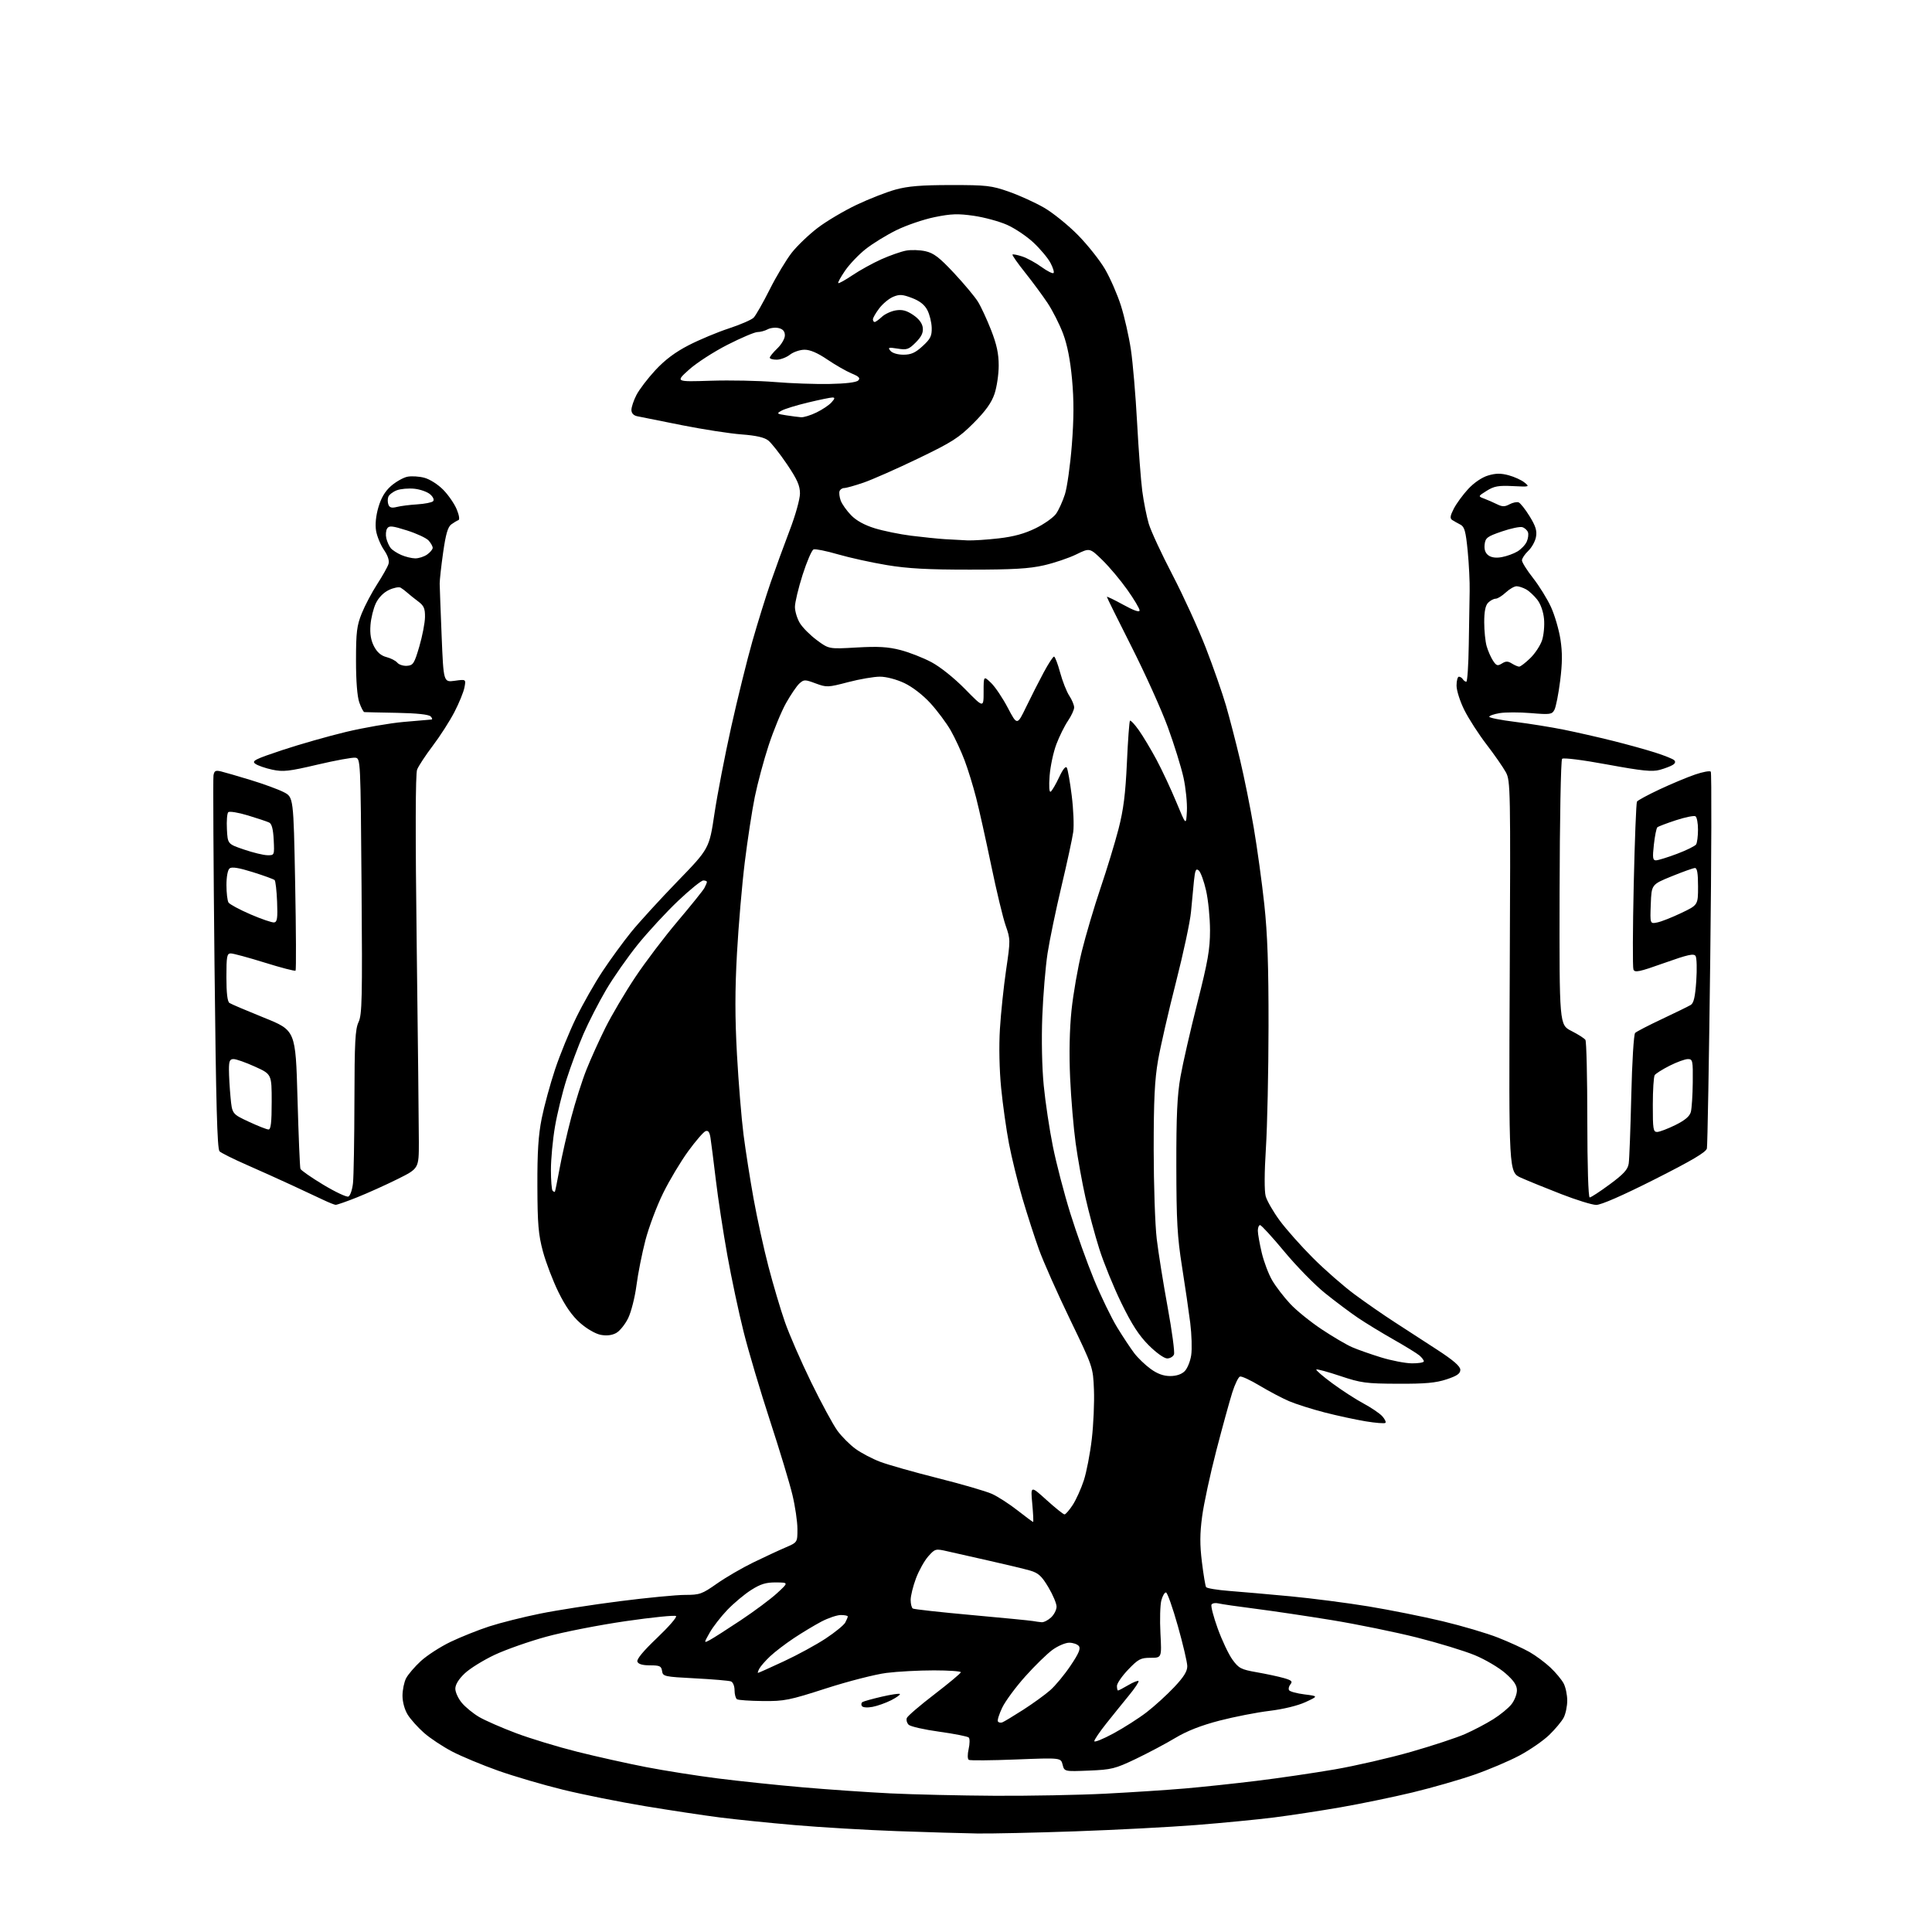 <?xml version="1.0" encoding="UTF-8" standalone="no"?>
<svg 
  version="1.1" 
  xmlns="http://www.w3.org/2000/svg" 
  xmlns:xlink="http://www.w3.org/1999/xlink" 
  xmlns:svg="http://www.w3.org/2000/svg"
  xmlns:rdf="http://www.w3.org/1999/02/22-rdf-syntax-ns#"
  xmlns:cc="http://creativecommons.org/ns#"
  xmlns:dc="http://purl.org/dc/elements/1.1/"
  viewBox="0 0 768 768"
  width="768"
  height="768"
>
<style>svg {background-color: white; }</style>"
<path stroke="none" fill="black" fill-rule="evenodd" d="M388.50,728.84C383.00,728.76 368.60,728.33 356.50,727.90C344.40,727.46 326.19,726.39 316.03,725.51C305.87,724.64 292.37,723.26 286.03,722.45C279.69,721.64 266.35,719.62 256.38,717.97C246.42,716.32 231.79,713.39 223.88,711.46C215.97,709.53 204.32,706.11 198.00,703.87C191.68,701.62 183.46,698.20 179.75,696.27C176.04,694.33 171.00,691.00 168.56,688.85C166.12,686.70 163.20,683.44 162.06,681.60C160.84,679.62 160.00,676.56 160.00,674.08C160.00,671.78 160.64,668.66 161.42,667.15C162.21,665.63 164.85,662.55 167.29,660.30C169.74,658.05 175.06,654.61 179.12,652.66C183.18,650.72 190.10,647.95 194.50,646.52C198.90,645.09 207.96,642.81 214.63,641.46C221.31,640.10 235.61,637.87 246.41,636.50C257.22,635.12 268.88,634.00 272.33,634.00C278.15,634.00 279.07,633.67 284.96,629.53C288.45,627.07 294.95,623.29 299.40,621.12C303.86,618.95 309.64,616.26 312.25,615.15C317.00,613.11 317.00,613.11 316.99,607.81C316.99,604.89 316.09,598.76 314.99,594.19C313.90,589.61 309.88,576.34 306.07,564.69C302.26,553.03 297.55,537.20 295.62,529.50C293.68,521.80 290.76,508.07 289.13,499.00C287.50,489.92 285.43,476.43 284.55,469.00C283.66,461.57 282.71,454.06 282.43,452.30C282.07,449.99 281.51,449.25 280.45,449.66C279.64,449.97 276.55,453.54 273.59,457.60C270.63,461.66 266.14,469.14 263.63,474.24C261.11,479.33 257.94,487.77 256.57,493.00C255.21,498.23 253.60,506.32 253.00,511.00C252.39,515.67 250.91,521.52 249.70,524.00C248.49,526.47 246.35,529.12 244.94,529.89C243.27,530.81 241.14,531.06 238.81,530.62C236.73,530.23 233.29,528.25 230.62,525.90C227.48,523.14 224.75,519.25 222.01,513.67C219.80,509.18 217.02,501.90 215.83,497.50C214.02,490.76 213.67,486.66 213.62,471.50C213.57,458.00 214.00,451.27 215.34,444.56C216.33,439.65 218.72,430.88 220.66,425.06C222.60,419.25 226.38,410.00 229.06,404.50C231.74,399.00 236.48,390.68 239.59,386.00C242.69,381.32 247.77,374.37 250.87,370.54C253.96,366.72 262.22,357.68 269.21,350.46C281.93,337.34 281.93,337.34 284.01,323.42C285.16,315.76 288.15,300.27 290.66,289.00C293.17,277.73 296.95,262.43 299.06,255.00C301.18,247.57 304.46,237.00 306.36,231.50C308.27,226.00 311.66,216.69 313.91,210.81C316.22,204.79 318.00,198.40 318.00,196.16C318.00,193.03 316.90,190.56 312.83,184.53C309.98,180.32 306.63,176.07 305.39,175.09C303.82,173.86 300.54,173.12 294.81,172.69C290.24,172.36 279.52,170.70 271.00,169.01C262.48,167.32 254.49,165.71 253.25,165.45C251.82,165.14 251.00,164.23 251.00,162.94C251.00,161.83 251.89,159.17 252.98,157.04C254.07,154.90 257.45,150.47 260.49,147.18C264.33,143.04 268.39,140.00 273.76,137.23C278.02,135.04 285.22,132.03 289.77,130.54C294.31,129.05 298.72,127.13 299.57,126.29C300.42,125.44 303.29,120.40 305.96,115.09C308.62,109.78 312.60,103.16 314.79,100.38C316.99,97.60 321.65,93.16 325.14,90.51C328.64,87.86 335.55,83.77 340.50,81.42C345.45,79.07 352.43,76.34 356.00,75.36C360.94,74.00 366.22,73.57 378.00,73.56C392.24,73.55 394.12,73.77 401.10,76.22C405.27,77.68 411.57,80.56 415.10,82.60C418.62,84.65 424.65,89.53 428.50,93.44C432.35,97.36 437.20,103.47 439.28,107.03C441.35,110.59 444.19,117.10 445.59,121.50C446.98,125.89 448.76,133.73 449.54,138.92C450.32,144.10 451.43,157.15 452.01,167.92C452.59,178.69 453.52,190.97 454.07,195.21C454.63,199.45 455.79,205.30 456.65,208.21C457.52,211.11 461.75,220.24 466.06,228.49C470.36,236.75 476.33,249.80 479.32,257.50C482.31,265.20 485.92,275.55 487.36,280.50C488.79,285.45 491.30,295.12 492.93,302.00C494.57,308.88 497.02,321.02 498.38,329.00C499.74,336.98 501.63,350.70 502.58,359.50C503.85,371.36 504.29,383.91 504.26,408.00C504.24,425.88 503.77,447.63 503.22,456.35C502.60,466.11 502.57,473.47 503.13,475.52C503.64,477.35 506.15,481.70 508.70,485.18C511.26,488.65 517.21,495.36 521.93,500.07C526.64,504.79 534.11,511.31 538.51,514.57C542.92,517.83 550.02,522.75 554.28,525.50C558.55,528.25 566.19,533.21 571.27,536.52C577.78,540.76 580.50,543.12 580.50,544.52C580.50,546.03 579.21,546.93 575.04,548.31C570.78,549.72 566.54,550.11 555.70,550.06C542.98,550.01 541.05,549.75 532.77,546.98C527.79,545.31 523.51,544.15 523.26,544.40C523.01,544.66 525.88,547.14 529.65,549.91C533.42,552.69 539.00,556.30 542.05,557.93C545.11,559.57 548.44,561.83 549.46,562.96C550.49,564.09 551.05,565.28 550.73,565.61C550.40,565.93 546.84,565.66 542.82,564.99C538.79,564.32 531.44,562.73 526.48,561.45C521.52,560.17 515.22,558.17 512.48,557.01C509.74,555.84 504.48,553.07 500.78,550.85C497.09,548.63 493.55,546.98 492.91,547.20C492.27,547.41 490.89,550.26 489.85,553.54C488.81,556.82 485.95,567.20 483.51,576.60C481.07,586.01 478.53,597.79 477.87,602.78C476.95,609.65 476.93,614.06 477.78,620.94C478.39,625.94 479.14,630.42 479.43,630.89C479.73,631.37 483.91,632.06 488.74,632.43C493.56,632.80 504.48,633.76 513.00,634.56C521.52,635.37 535.48,637.17 544.00,638.57C552.52,639.98 565.80,642.63 573.51,644.48C581.21,646.32 591.11,649.25 595.51,650.99C599.90,652.72 605.52,655.29 608.00,656.70C610.48,658.11 614.22,660.89 616.33,662.88C618.44,664.87 620.80,667.72 621.58,669.20C622.36,670.69 623.00,673.75 623.00,676.00C623.00,678.25 622.36,681.31 621.58,682.80C620.80,684.28 618.21,687.38 615.83,689.68C613.45,691.98 608.12,695.66 604.00,697.85C599.88,700.05 591.77,703.49 586.00,705.49C580.23,707.50 569.20,710.66 561.50,712.52C553.80,714.37 540.98,717.02 533.00,718.41C525.02,719.80 513.10,721.62 506.50,722.46C499.90,723.29 485.95,724.65 475.50,725.47C465.05,726.29 443.45,727.42 427.50,727.98C411.55,728.54 394.00,728.92 388.50,728.84zM395.50,713.85C409.25,713.92 429.05,713.55 439.50,713.01C449.95,712.47 464.12,711.54 471.00,710.95C477.88,710.36 490.70,709.00 499.50,707.92C508.30,706.85 522.25,704.80 530.50,703.38C538.75,701.96 552.43,698.81 560.89,696.39C569.35,693.97 579.03,690.78 582.39,689.30C585.75,687.82 590.79,685.18 593.58,683.42C596.38,681.67 599.64,679.00 600.83,677.48C602.03,675.97 603.00,673.48 603.00,671.95C603.00,669.90 601.80,668.11 598.43,665.15C595.92,662.94 590.46,659.71 586.30,657.98C582.13,656.25 571.71,653.07 563.14,650.91C554.57,648.76 539.45,645.67 529.53,644.04C519.61,642.42 505.88,640.38 499.01,639.50C492.13,638.63 485.55,637.67 484.37,637.38C483.18,637.08 481.94,637.29 481.60,637.84C481.26,638.39 482.37,642.68 484.07,647.38C485.77,652.08 488.40,657.64 489.92,659.73C492.42,663.18 493.32,663.65 499.59,664.75C503.39,665.42 508.22,666.45 510.32,667.05C513.41,667.93 513.92,668.39 512.98,669.52C512.35,670.29 512.10,671.35 512.43,671.89C512.76,672.42 515.52,673.17 518.55,673.55C524.08,674.24 524.08,674.24 518.96,676.61C515.92,678.02 510.14,679.43 504.68,680.09C499.63,680.70 490.66,682.45 484.75,683.98C477.45,685.88 471.83,688.08 467.25,690.83C463.54,693.06 456.47,696.81 451.55,699.17C443.26,703.13 441.86,703.47 432.84,703.84C423.10,704.23 423.10,704.23 422.40,701.47C421.71,698.72 421.71,698.72 403.86,699.42C394.05,699.81 385.61,699.88 385.11,699.57C384.59,699.25 384.56,697.43 385.05,695.26C385.52,693.19 385.54,691.14 385.10,690.70C384.65,690.25 379.39,689.21 373.39,688.38C367.40,687.56 361.92,686.31 361.21,685.62C360.51,684.92 360.18,683.71 360.48,682.93C360.78,682.14 365.73,677.90 371.47,673.50C377.20,669.10 381.92,665.16 381.95,664.75C381.98,664.34 377.15,664.00 371.22,664.00C365.30,664.00 356.82,664.45 352.39,665.01C347.96,665.57 337.17,668.33 328.42,671.15C313.72,675.89 311.79,676.28 303.23,676.19C298.13,676.14 293.52,675.82 292.98,675.49C292.44,675.15 292.00,673.54 292.00,671.91C292.00,670.25 291.37,668.69 290.57,668.39C289.78,668.08 283.36,667.54 276.32,667.17C264.02,666.53 263.49,666.41 263.18,664.25C262.90,662.30 262.26,662.00 258.40,662.00C255.40,662.00 253.75,661.52 253.37,660.53C253.01,659.58 255.75,656.27 261.16,651.13C265.75,646.77 269.16,642.85 268.74,642.42C268.31,641.99 259.31,642.90 248.74,644.43C238.16,645.97 223.94,648.75 217.14,650.62C210.35,652.48 201.12,655.72 196.64,657.82C192.16,659.93 186.81,663.24 184.75,665.19C182.32,667.49 181.00,669.64 181.00,671.29C181.00,672.70 182.17,675.24 183.61,676.94C185.04,678.65 188.13,681.16 190.47,682.54C192.82,683.91 199.41,686.80 205.12,688.95C210.83,691.10 221.80,694.43 229.50,696.36C237.20,698.29 249.50,701.03 256.84,702.45C264.18,703.87 277.01,705.90 285.34,706.95C293.68,708.01 308.82,709.60 319.00,710.48C329.18,711.37 344.93,712.45 354.00,712.90C363.07,713.34 381.75,713.77 395.50,713.85zM442.57,689.09C446.74,686.84 452.70,683.03 455.82,680.63C458.95,678.22 463.86,673.74 466.75,670.68C470.57,666.63 471.99,664.36 471.96,662.31C471.94,660.76 470.25,653.58 468.21,646.34C466.17,639.11 464.06,633.12 463.51,633.03C462.97,632.95 462.13,634.37 461.65,636.19C461.17,638.01 461.01,643.89 461.29,649.25C461.81,659.00 461.81,659.00 457.39,659.00C453.43,659.00 452.50,659.49 448.48,663.68C446.02,666.25 444.00,669.18 444.00,670.18C444.00,671.18 444.20,672.00 444.44,672.00C444.69,672.00 446.51,671.04 448.49,669.88C450.47,668.71 452.31,667.97 452.58,668.24C452.85,668.51 451.14,671.08 448.78,673.95C446.43,676.82 442.36,681.85 439.75,685.14C437.14,688.42 435.00,691.58 435.00,692.14C435.00,692.71 438.41,691.34 442.57,689.09zM398.45,684.66C399.14,684.39 402.85,682.16 406.70,679.69C410.54,677.23 415.39,673.72 417.46,671.90C419.54,670.08 423.19,665.67 425.58,662.10C428.87,657.21 429.67,655.30 428.84,654.31C428.24,653.59 426.53,653.00 425.03,653.00C423.53,653.00 420.54,654.27 418.39,655.83C416.24,657.39 411.37,662.14 407.58,666.38C403.78,670.62 399.66,676.20 398.42,678.77C397.18,681.35 396.40,683.83 396.68,684.29C396.97,684.76 397.77,684.92 398.45,684.66zM346.82,678.51C344.71,678.90 342.97,678.76 342.60,678.16C342.25,677.60 342.37,676.89 342.87,676.58C343.36,676.28 346.80,675.32 350.50,674.46C354.21,673.60 357.45,673.12 357.71,673.38C357.98,673.64 356.44,674.75 354.30,675.85C352.16,676.94 348.79,678.14 346.82,678.51zM301.32,665.00C301.53,665.00 306.16,662.93 311.60,660.39C317.05,657.86 324.54,653.77 328.26,651.31C331.98,648.85 335.46,646.00 336.01,644.98C336.55,643.96 337.00,642.88 337.00,642.57C337.00,642.25 335.76,642.00 334.24,642.00C332.73,642.00 329.24,643.18 326.49,644.62C323.75,646.07 318.80,649.04 315.50,651.24C312.20,653.44 308.00,656.65 306.17,658.37C304.34,660.09 302.41,662.29 301.88,663.25C301.36,664.21 301.10,665.00 301.32,665.00zM282.13,651.95C283.43,651.26 288.97,647.73 294.42,644.10C299.88,640.47 306.41,635.61 308.92,633.29C313.50,629.08 313.50,629.08 308.45,629.04C304.49,629.01 302.35,629.66 298.61,632.04C295.97,633.70 291.72,637.27 289.14,639.95C286.57,642.63 283.41,646.71 282.11,649.01C279.76,653.20 279.76,653.20 282.13,651.95zM414.06,644.86C414.92,644.94 416.61,644.08 417.81,642.96C419.02,641.84 420.00,639.91 420.00,638.67C420.00,637.43 418.54,633.96 416.75,630.96C414.08,626.48 412.77,625.29 409.50,624.33C407.30,623.69 400.10,621.96 393.50,620.48C386.90,618.99 379.31,617.28 376.64,616.67C371.88,615.58 371.73,615.62 369.00,618.67C367.48,620.38 365.28,624.32 364.11,627.43C362.95,630.53 362.00,634.38 362.00,635.98C362.00,637.58 362.39,639.13 362.87,639.42C363.36,639.72 373.82,640.88 386.12,641.99C398.43,643.10 409.40,644.18 410.50,644.37C411.60,644.57 413.20,644.79 414.06,644.86zM410.68,605.00C410.86,605.00 410.71,601.74 410.34,597.77C409.67,590.53 409.67,590.53 416.01,596.27C419.49,599.42 422.71,602.00 423.16,602.00C423.60,602.00 425.07,600.31 426.42,598.25C427.76,596.19 429.75,591.80 430.83,588.50C431.91,585.20 433.34,577.77 434.01,572.00C434.68,566.23 435.06,557.44 434.86,552.47C434.50,543.45 434.50,543.45 425.34,524.47C420.30,514.04 414.75,501.54 413.01,496.71C411.26,491.87 408.31,482.71 406.43,476.34C404.56,469.98 402.16,460.21 401.09,454.64C400.02,449.06 398.62,439.10 397.97,432.50C397.26,425.30 397.06,415.93 397.48,409.08C397.86,402.79 398.97,392.22 399.94,385.58C401.68,373.79 401.68,373.37 399.79,368.00C398.72,364.98 396.12,354.17 394.01,343.99C391.90,333.81 389.21,321.72 388.03,317.14C386.86,312.55 384.80,305.85 383.44,302.25C382.09,298.65 379.60,293.30 377.92,290.35C376.23,287.41 372.61,282.55 369.87,279.55C366.88,276.28 362.72,273.07 359.50,271.54C356.36,270.06 352.33,268.99 349.81,268.99C347.44,268.98 341.74,269.96 337.15,271.16C329.11,273.27 328.63,273.29 324.24,271.67C319.94,270.07 319.57,270.08 317.76,271.71C316.71,272.67 314.32,276.19 312.44,279.53C310.57,282.88 307.47,290.43 305.54,296.31C303.61,302.19 301.15,311.39 300.05,316.75C298.96,322.11 297.17,333.77 296.07,342.67C294.97,351.56 293.57,367.87 292.96,378.92C292.14,393.70 292.14,404.34 292.96,419.25C293.58,430.39 294.75,444.68 295.56,451.00C296.37,457.32 298.17,468.80 299.56,476.50C300.95,484.20 303.61,496.35 305.48,503.50C307.34,510.65 310.28,520.55 312.01,525.50C313.73,530.45 318.44,541.25 322.47,549.50C326.50,557.75 331.19,566.41 332.90,568.75C334.61,571.08 337.85,574.33 340.11,575.96C342.36,577.60 346.75,579.90 349.86,581.08C352.96,582.26 363.28,585.19 372.78,587.58C382.29,589.97 391.96,592.79 394.28,593.83C396.60,594.87 401.17,597.81 404.42,600.36C407.68,602.91 410.50,605.00 410.68,605.00zM465.15,547.00C467.62,547.00 469.69,546.31 470.93,545.07C471.99,544.01 473.16,541.15 473.52,538.71C473.89,536.27 473.71,530.50 473.14,525.89C472.56,521.27 471.09,511.20 469.87,503.50C468.00,491.73 467.64,485.35 467.61,463.50C467.58,443.42 467.96,435.34 469.26,428.00C470.18,422.77 473.20,409.58 475.97,398.67C480.16,382.15 481.00,377.36 481.00,369.87C481.00,364.93 480.30,357.80 479.44,354.02C478.58,350.23 477.26,346.63 476.51,346.01C475.41,345.10 475.06,345.87 474.61,350.19C474.31,353.11 473.78,358.65 473.44,362.50C473.10,366.35 470.40,378.95 467.45,390.50C464.50,402.05 461.30,416.00 460.34,421.50C459.00,429.25 458.61,437.24 458.61,457.00C458.62,471.02 459.16,487.00 459.82,492.50C460.48,498.00 462.43,510.21 464.16,519.64C465.89,529.07 467.02,537.51 466.68,538.39C466.34,539.28 465.12,540.00 463.97,540.00C462.77,540.00 459.62,537.75 456.62,534.75C452.75,530.88 449.91,526.49 445.77,518.00C442.69,511.68 438.74,502.00 437.00,496.50C435.26,491.00 432.77,481.77 431.48,476.00C430.18,470.23 428.43,460.52 427.59,454.44C426.75,448.36 425.76,436.66 425.39,428.44C424.96,418.89 425.16,409.22 425.94,401.63C426.62,395.10 428.46,384.53 430.04,378.13C431.62,371.73 434.97,360.43 437.48,353.00C440.00,345.57 443.22,335.00 444.64,329.50C446.60,321.88 447.39,315.63 447.96,303.23C448.36,294.29 448.92,286.75 449.18,286.49C449.45,286.22 451.03,287.92 452.69,290.25C454.35,292.59 457.52,297.88 459.73,302.00C461.93,306.12 465.49,313.72 467.62,318.87C471.50,328.24 471.50,328.24 471.81,322.42C471.97,319.22 471.36,313.20 470.45,309.05C469.53,304.90 466.73,295.88 464.21,289.00C461.69,282.12 455.21,267.77 449.82,257.11C444.42,246.44 440.00,237.51 440.00,237.26C440.00,237.02 442.93,238.42 446.50,240.39C450.76,242.73 453.00,243.51 453.00,242.64C453.00,241.91 450.80,238.21 448.10,234.41C445.41,230.61 440.95,225.31 438.20,222.63C433.19,217.76 433.19,217.76 427.82,220.39C424.87,221.83 419.09,223.78 414.98,224.72C409.14,226.06 402.66,226.44 385.50,226.44C368.88,226.45 360.82,226.01 352.53,224.63C346.50,223.63 337.76,221.71 333.11,220.36C328.47,219.01 324.10,218.13 323.40,218.40C322.70,218.67 320.75,223.19 319.06,228.46C317.38,233.72 316.00,239.48 316.00,241.26C316.01,243.04 316.89,245.95 317.97,247.71C319.04,249.48 322.08,252.52 324.71,254.47C329.50,258.02 329.50,258.02 340.50,257.39C349.05,256.90 352.94,257.12 357.89,258.39C361.40,259.29 366.97,261.47 370.27,263.23C373.79,265.10 379.31,269.53 383.64,273.93C391.00,281.44 391.00,281.44 391.00,275.03C391.00,268.63 391.00,268.63 393.95,271.45C395.57,273.00 398.57,277.46 400.61,281.35C404.33,288.42 404.33,288.42 407.94,280.96C409.92,276.86 413.06,270.69 414.91,267.25C416.76,263.81 418.60,261.00 418.99,261.00C419.38,261.00 420.47,263.84 421.41,267.32C422.36,270.80 423.99,274.96 425.06,276.57C426.12,278.18 426.99,280.27 426.99,281.21C427.00,282.14 425.89,284.54 424.54,286.53C423.19,288.52 421.11,292.70 419.93,295.83C418.74,298.95 417.53,304.60 417.24,308.40C416.92,312.60 417.08,315.07 417.65,314.71C418.17,314.39 419.67,311.83 420.99,309.03C422.53,305.73 423.63,304.38 424.09,305.21C424.48,305.92 425.36,310.91 426.03,316.30C426.71,321.69 426.97,328.17 426.63,330.71C426.28,333.24 424.17,342.99 421.94,352.37C419.71,361.74 417.23,373.71 416.42,378.96C415.61,384.21 414.67,395.48 414.33,404.00C413.97,413.27 414.20,424.32 414.90,431.50C415.54,438.10 417.18,449.01 418.54,455.73C419.89,462.46 423.00,474.39 425.44,482.23C427.88,490.08 432.13,501.96 434.88,508.63C437.63,515.30 441.77,523.85 444.08,527.63C446.39,531.41 449.46,536.04 450.89,537.92C452.33,539.81 455.26,542.62 457.40,544.17C460.07,546.11 462.51,547.00 465.15,547.00zM561.25,541.95C563.86,541.98 566.00,541.62 566.00,541.15C566.00,540.69 565.21,539.64 564.25,538.82C563.29,538.00 558.67,535.16 554.00,532.51C549.33,529.86 542.95,525.97 539.83,523.87C536.72,521.76 530.82,517.35 526.74,514.06C522.65,510.78 515.37,503.34 510.56,497.54C505.75,491.74 501.40,487.00 500.90,487.00C500.41,487.00 500.01,488.01 500.01,489.25C500.02,490.49 500.72,494.42 501.56,497.99C502.40,501.55 504.27,506.50 505.72,508.97C507.17,511.45 510.40,515.65 512.89,518.31C515.37,520.97 521.03,525.54 525.46,528.47C529.88,531.41 535.30,534.59 537.50,535.54C539.70,536.50 544.88,538.32 549.00,539.59C553.12,540.86 558.64,541.92 561.25,541.95zM133.41,478.94C132.91,478.90 130.70,478.02 128.50,476.97C126.30,475.93 120.67,473.29 115.98,471.12C111.30,468.95 103.20,465.30 97.98,463.01C92.77,460.73 87.95,458.32 87.27,457.67C86.34,456.76 85.86,438.99 85.27,383.49C84.85,343.34 84.66,309.49 84.86,308.26C85.17,306.39 85.67,306.13 87.86,306.65C89.31,307.00 94.62,308.54 99.66,310.08C104.70,311.61 110.59,313.77 112.75,314.87C116.67,316.87 116.67,316.87 117.33,351.11C117.69,369.94 117.76,385.57 117.49,385.84C117.22,386.11 111.72,384.68 105.25,382.66C98.79,380.65 92.71,379.00 91.75,379.00C90.21,379.00 90.00,380.12 90.00,388.44C90.00,394.74 90.40,398.15 91.21,398.69C91.88,399.14 98.07,401.77 104.96,404.55C117.50,409.60 117.50,409.60 118.26,436.55C118.67,451.37 119.20,464.00 119.42,464.61C119.65,465.23 123.73,468.07 128.49,470.94C133.26,473.81 137.75,475.93 138.48,475.65C139.20,475.37 140.03,472.97 140.32,470.32C140.60,467.67 140.86,452.93 140.89,437.57C140.93,414.21 141.20,409.10 142.53,406.30C143.93,403.34 144.07,397.04 143.72,352.23C143.33,301.99 143.31,301.50 141.28,301.20C140.15,301.03 133.36,302.27 126.20,303.95C114.79,306.64 112.56,306.88 108.20,305.95C105.46,305.36 102.43,304.31 101.47,303.60C99.95,302.49 101.36,301.78 112.22,298.17C119.09,295.89 130.49,292.64 137.55,290.95C144.61,289.26 154.91,287.47 160.44,286.98C165.97,286.48 170.93,286.05 171.45,286.03C171.97,286.02 171.86,285.46 171.19,284.79C170.41,284.01 165.70,283.51 157.74,283.36C151.01,283.24 145.20,283.11 144.83,283.07C144.46,283.03 143.56,281.31 142.83,279.25C142.00,276.88 141.51,270.72 141.52,262.50C141.52,251.31 141.84,248.72 143.79,243.85C145.04,240.75 147.80,235.52 149.92,232.24C152.04,228.96 154.07,225.36 154.42,224.24C154.85,222.90 154.23,220.95 152.62,218.58C151.27,216.60 149.87,213.20 149.50,211.02C149.08,208.51 149.41,205.10 150.42,201.64C151.50,197.91 153.07,195.27 155.42,193.20C157.31,191.55 160.20,189.90 161.84,189.53C163.49,189.17 166.57,189.35 168.69,189.92C170.88,190.51 174.14,192.59 176.23,194.73C178.25,196.80 180.65,200.28 181.55,202.47C182.50,204.72 182.79,206.57 182.25,206.75C181.72,206.93 180.44,207.69 179.41,208.44C178.02,209.46 177.20,212.28 176.15,219.65C175.38,225.07 174.77,230.62 174.78,232.00C174.80,233.38 175.15,242.76 175.56,252.86C176.31,271.23 176.31,271.23 180.78,270.62C185.25,270.00 185.25,270.00 184.63,273.25C184.30,275.04 182.51,279.43 180.66,283.00C178.82,286.57 174.95,292.61 172.06,296.42C169.18,300.23 166.37,304.50 165.81,305.92C165.14,307.64 165.08,330.95 165.65,376.00C166.12,413.12 166.50,448.23 166.50,454.00C166.50,464.50 166.50,464.50 158.05,468.70C153.41,471.01 146.17,474.27 141.97,475.95C137.77,477.63 133.92,478.97 133.41,478.94zM634.50,478.97C632.85,478.95 626.55,476.99 620.50,474.63C614.45,472.28 607.31,469.37 604.64,468.18C599.77,466.01 599.77,466.01 600.14,388.26C600.49,313.47 600.43,310.37 598.61,307.00C597.56,305.07 594.13,300.12 590.97,296.00C587.80,291.88 583.82,285.70 582.11,282.28C580.39,278.85 579.00,274.48 579.00,272.53C579.00,270.59 579.42,269.00 579.94,269.00C580.46,269.00 581.16,269.45 581.50,270.00C581.84,270.55 582.46,271.00 582.88,271.00C583.30,271.00 583.74,264.36 583.86,256.25C583.97,248.14 584.13,238.57 584.21,235.00C584.29,231.43 583.94,224.24 583.43,219.03C582.65,211.11 582.17,209.39 580.50,208.53C579.40,207.96 577.94,207.14 577.26,206.70C576.30,206.07 576.45,205.05 577.91,202.20C578.96,200.16 581.54,196.64 583.65,194.36C585.97,191.87 589.10,189.74 591.54,189.02C594.57,188.11 596.61,188.09 599.69,188.92C601.96,189.53 604.80,190.82 606.00,191.80C608.15,193.54 608.04,193.57 601.35,193.23C595.65,192.95 593.91,193.26 591.00,195.09C587.50,197.29 587.50,197.29 590.00,198.22C591.38,198.74 593.67,199.74 595.10,200.45C597.19,201.48 598.15,201.49 600.05,200.47C601.34,199.78 602.97,199.44 603.67,199.70C604.37,199.97 606.35,202.47 608.06,205.25C610.48,209.19 611.03,211.00 610.57,213.49C610.24,215.24 608.85,217.73 607.48,219.01C606.12,220.30 605.00,221.98 605.00,222.76C605.00,223.53 607.00,226.72 609.45,229.83C611.89,232.95 615.09,238.12 616.55,241.32C618.01,244.52 619.70,250.30 620.30,254.16C621.10,259.36 621.07,263.63 620.18,270.67C619.52,275.89 618.50,281.06 617.91,282.16C616.92,284.01 616.20,284.11 608.54,283.47C603.98,283.09 598.39,283.10 596.12,283.48C593.85,283.86 592.00,284.51 592.00,284.93C592.00,285.34 596.61,286.25 602.25,286.95C607.89,287.65 616.61,289.05 621.64,290.06C626.67,291.08 635.44,293.07 641.14,294.50C646.84,295.92 654.42,298.02 658.00,299.17C661.58,300.31 664.95,301.66 665.49,302.17C666.14,302.76 665.96,303.42 664.99,304.04C664.17,304.57 661.83,305.46 659.79,306.03C656.78,306.86 652.84,306.46 638.96,303.91C628.99,302.07 621.47,301.13 620.96,301.64C620.46,302.14 620.02,325.90 619.96,354.96C619.86,407.39 619.86,407.39 624.68,409.83C627.33,411.17 629.83,412.77 630.23,413.38C630.64,414.00 630.98,428.34 630.98,445.25C630.99,463.48 631.38,476.00 631.93,476.00C632.44,476.00 636.04,473.65 639.92,470.78C645.45,466.70 647.09,464.89 647.44,462.53C647.69,460.86 648.15,448.72 648.46,435.54C648.77,422.18 649.45,411.15 649.99,410.61C650.52,410.08 655.36,407.57 660.73,405.05C666.10,402.52 671.22,400.01 672.10,399.48C673.29,398.76 673.86,396.27 674.29,389.96C674.61,385.26 674.49,380.80 674.03,380.04C673.34,378.93 670.97,379.46 661.55,382.81C651.54,386.38 649.83,386.73 649.31,385.37C648.98,384.50 649.03,369.34 649.43,351.68C649.83,334.01 650.41,319.15 650.72,318.65C651.03,318.15 655.06,315.97 659.69,313.80C664.31,311.63 670.63,308.99 673.74,307.92C676.84,306.85 679.68,306.32 680.06,306.74C680.43,307.16 680.34,340.57 679.85,381.00C679.36,421.43 678.76,455.41 678.52,456.52C678.20,458.00 672.61,461.31 657.79,468.79C644.97,475.26 636.40,479.01 634.50,478.97zM220.57,473.75C220.70,473.61 221.54,469.45 222.45,464.50C223.35,459.55 225.43,450.43 227.07,444.23C228.70,438.03 231.41,429.49 233.10,425.26C234.78,421.03 238.18,413.50 240.66,408.53C243.14,403.56 248.46,394.55 252.49,388.50C256.52,382.45 264.14,372.39 269.43,366.15C274.71,359.91 279.48,353.98 280.02,352.97C280.56,351.96 281.00,350.88 281.00,350.57C281.00,350.25 280.35,350.00 279.57,350.00C278.78,350.00 274.29,353.63 269.60,358.07C264.91,362.52 257.73,370.28 253.64,375.32C249.56,380.37 243.84,388.54 240.93,393.48C238.03,398.42 233.98,406.31 231.94,411.01C229.90,415.71 226.88,423.82 225.22,429.03C223.56,434.24 221.48,442.74 220.60,447.93C219.72,453.11 219.00,460.80 219.00,465.01C219.00,469.22 219.30,472.97 219.67,473.33C220.03,473.70 220.44,473.89 220.57,473.75zM658.75,449.97C659.71,449.95 662.97,448.71 665.99,447.22C669.82,445.32 671.68,443.75 672.14,442.00C672.50,440.62 672.85,435.34 672.90,430.25C672.99,421.58 672.87,421.00 670.97,421.00C669.85,421.00 666.59,422.18 663.72,423.63C660.85,425.08 658.17,426.77 657.77,427.38C657.36,428.00 657.02,433.34 657.02,439.25C657.00,448.84 657.19,450.00 658.75,449.97zM106.75,448.99C107.67,449.00 108.00,446.14 108.00,438.01C108.00,427.02 108.00,427.02 101.36,424.01C97.71,422.35 93.89,421.00 92.86,421.00C91.34,421.00 91.00,421.77 91.01,425.25C91.01,427.59 91.30,432.50 91.64,436.16C92.27,442.81 92.27,442.81 98.89,445.90C102.52,447.59 106.06,448.99 106.75,448.99zM108.98,366.68C110.19,366.52 110.41,364.96 110.15,358.49C109.98,354.10 109.53,350.21 109.17,349.85C108.80,349.49 104.90,348.07 100.50,346.69C94.87,344.93 92.13,344.49 91.25,345.22C90.52,345.82 90.01,348.57 90.02,351.87C90.02,354.97 90.39,358.07 90.84,358.77C91.28,359.47 95.21,361.58 99.57,363.47C103.93,365.35 108.17,366.80 108.98,366.68zM658.79,366.69C660.37,366.38 664.67,364.68 668.33,362.93C675.00,359.75 675.00,359.75 675.00,352.37C675.00,347.12 674.64,345.01 673.75,345.05C673.06,345.07 668.90,346.56 664.50,348.35C656.50,351.61 656.50,351.61 656.21,359.44C655.91,367.27 655.91,367.27 658.79,366.69zM658.25,342.00C659.08,342.00 662.85,340.84 666.62,339.42C670.40,338.00 673.82,336.31 674.23,335.67C674.64,335.03 674.98,332.39 674.98,329.81C674.99,327.23 674.54,324.83 673.98,324.49C673.41,324.14 669.93,324.84 666.23,326.05C662.53,327.26 659.19,328.53 658.82,328.87C658.44,329.22 657.82,332.31 657.44,335.75C656.86,340.97 656.99,342.00 658.25,342.00zM106.30,339.96C109.09,340.00 109.10,340.00 108.80,333.85C108.59,329.61 108.04,327.48 107.00,326.97C106.17,326.57 102.36,325.30 98.53,324.14C94.70,322.98 91.19,322.41 90.73,322.87C90.27,323.33 90.03,326.36 90.20,329.60C90.50,335.50 90.50,335.50 97.00,337.71C100.58,338.93 104.76,339.95 106.30,339.96zM161.82,264.67C164.25,264.48 164.70,263.76 166.69,256.98C167.89,252.87 168.91,247.62 168.94,245.32C168.99,241.89 168.51,240.78 166.25,239.09C164.74,237.97 162.82,236.43 162.00,235.69C161.18,234.94 159.94,234.01 159.26,233.61C158.58,233.22 156.48,233.63 154.59,234.53C152.47,235.53 150.48,237.56 149.40,239.83C148.43,241.85 147.47,245.75 147.27,248.50C147.00,251.98 147.44,254.55 148.69,256.96C149.92,259.31 151.50,260.66 153.62,261.20C155.34,261.64 157.29,262.64 157.94,263.43C158.60,264.22 160.34,264.78 161.82,264.67zM597.02,263.76C598.59,262.77 599.41,262.77 600.99,263.76C602.08,264.44 603.39,265.00 603.90,265.00C604.41,265.00 606.39,263.49 608.29,261.64C610.20,259.79 612.31,256.58 612.99,254.52C613.67,252.46 614.03,248.62 613.77,245.99C613.50,243.13 612.42,240.07 611.07,238.36C609.84,236.79 607.86,234.95 606.67,234.29C605.47,233.62 603.78,233.05 602.90,233.04C602.01,233.02 600.08,234.12 598.59,235.50C597.11,236.88 595.28,238.00 594.52,238.00C593.76,238.00 592.44,238.71 591.57,239.57C590.48,240.66 590.00,243.04 590.00,247.33C590.00,250.73 590.43,255.03 590.97,256.88C591.50,258.73 592.63,261.31 593.49,262.62C594.83,264.67 595.31,264.82 597.02,263.76zM165.03,221.96C166.42,221.98 168.56,221.30 169.78,220.44C171.00,219.59 172.00,218.39 172.00,217.77C172.00,217.16 171.27,215.85 170.37,214.86C169.48,213.87 165.61,212.07 161.78,210.86C155.89,209.00 154.68,208.88 153.90,210.08C153.40,210.86 153.25,212.62 153.57,213.99C153.90,215.37 154.69,217.12 155.33,217.90C155.97,218.67 157.85,219.89 159.50,220.61C161.15,221.33 163.64,221.94 165.03,221.96zM597.00,221.46C598.92,221.11 601.70,220.11 603.16,219.24C604.63,218.38 606.31,216.62 606.89,215.35C607.47,214.07 607.69,212.36 607.38,211.55C607.07,210.74 606.07,209.84 605.16,209.56C604.25,209.27 600.58,210.04 597.00,211.27C591.16,213.27 590.47,213.80 590.16,216.45C589.94,218.44 590.43,219.84 591.66,220.76C592.87,221.64 594.71,221.89 597.00,221.46zM384.50,214.81C386.70,214.91 392.32,214.55 397.00,214.01C403.00,213.32 407.32,212.13 411.71,209.97C415.13,208.29 418.78,205.69 419.82,204.21C420.87,202.72 422.44,199.25 423.32,196.50C424.20,193.75 425.44,184.94 426.07,176.93C426.89,166.42 426.92,159.14 426.16,150.84C425.45,143.10 424.28,137.13 422.59,132.63C421.20,128.95 418.45,123.51 416.48,120.54C414.51,117.56 410.46,112.08 407.49,108.35C404.52,104.63 402.26,101.40 402.48,101.19C402.69,100.98 404.44,101.32 406.35,101.95C408.27,102.58 411.72,104.46 414.01,106.13C416.31,107.79 418.46,108.87 418.80,108.53C419.14,108.20 418.57,106.35 417.54,104.44C416.51,102.52 413.47,98.91 410.80,96.41C408.13,93.91 403.40,90.74 400.30,89.37C397.20,88.00 391.25,86.38 387.08,85.78C380.83,84.88 378.10,84.97 371.50,86.32C367.10,87.22 360.26,89.56 356.31,91.51C352.35,93.46 346.87,96.83 344.13,99.00C341.38,101.16 337.72,105.01 335.97,107.54C334.23,110.07 332.99,112.32 333.21,112.54C333.43,112.76 335.98,111.35 338.87,109.40C341.77,107.45 346.92,104.61 350.32,103.08C353.72,101.56 358.14,100.01 360.15,99.63C362.16,99.25 365.65,99.36 367.90,99.87C371.17,100.60 373.43,102.33 379.24,108.55C383.23,112.82 387.50,117.93 388.73,119.91C389.96,121.88 392.32,126.97 393.98,131.22C396.21,136.93 397.00,140.59 397.00,145.29C397.00,148.78 396.25,153.86 395.33,156.57C394.13,160.12 391.80,163.37 387.01,168.18C381.13,174.07 378.54,175.73 364.92,182.29C356.44,186.37 346.69,190.68 343.25,191.86C339.81,193.04 336.36,194.00 335.58,194.00C334.80,194.00 333.97,194.56 333.73,195.25C333.49,195.94 333.70,197.62 334.20,199.00C334.71,200.38 336.55,202.98 338.29,204.78C340.36,206.93 343.60,208.72 347.70,209.99C351.13,211.05 357.67,212.39 362.22,212.96C366.78,213.53 372.75,214.14 375.50,214.32C378.25,214.49 382.30,214.72 384.50,214.81zM157.76,201.52C159.27,201.13 162.92,200.67 165.87,200.49C168.83,200.30 171.65,199.75 172.15,199.25C172.68,198.72 172.24,197.62 171.06,196.56C169.97,195.57 167.15,194.55 164.79,194.29C162.43,194.04 159.25,194.31 157.72,194.90C156.20,195.49 154.69,196.65 154.37,197.48C154.05,198.32 154.06,199.72 154.40,200.61C154.86,201.80 155.72,202.03 157.76,201.52zM318.43,165.86C319.50,165.94 322.25,165.09 324.55,163.97C326.85,162.86 329.54,161.06 330.52,159.97C331.89,158.46 331.98,158.00 330.90,158.01C330.13,158.01 325.76,158.91 321.18,160.01C316.61,161.10 311.88,162.56 310.68,163.24C308.62,164.40 308.72,164.50 312.50,165.09C314.70,165.44 317.37,165.78 318.43,165.86zM329.72,152.63C336.12,152.52 340.40,152.00 341.15,151.25C342.09,150.31 341.50,149.69 338.48,148.43C336.35,147.54 332.02,145.05 328.86,142.91C325.00,140.28 322.02,139.01 319.80,139.02C317.99,139.03 315.38,139.92 314.00,141.00C312.62,142.08 310.26,142.97 308.75,142.98C307.24,142.99 306.00,142.63 306.00,142.19C306.00,141.74 307.35,140.08 309.00,138.50C310.65,136.92 312.00,134.59 312.00,133.33C312.00,131.74 311.26,130.85 309.59,130.43C308.27,130.10 306.27,130.32 305.16,130.91C304.04,131.51 302.22,132.00 301.11,132.00C300.00,132.00 294.63,134.28 289.17,137.06C283.72,139.84 276.83,144.29 273.88,146.96C268.50,151.80 268.50,151.80 282.50,151.35C290.20,151.10 301.68,151.33 308.00,151.86C314.32,152.39 324.10,152.74 329.72,152.63zM359.14,141.00C362.17,141.00 363.85,140.25 366.75,137.59C369.88,134.72 370.45,133.57 370.37,130.30C370.31,128.16 369.54,125.01 368.65,123.30C367.55,121.16 365.63,119.64 362.54,118.46C358.77,117.02 357.55,116.94 355.06,117.98C353.42,118.66 350.93,120.71 349.54,122.54C348.14,124.37 347.00,126.35 347.00,126.93C347.00,127.52 347.31,128.00 347.69,128.00C348.06,128.00 349.35,127.08 350.54,125.96C351.74,124.84 354.24,123.68 356.11,123.38C358.64,122.97 360.38,123.43 363.00,125.20C365.30,126.76 366.61,128.50 366.82,130.29C367.05,132.27 366.28,133.87 364.02,136.13C361.23,138.93 360.49,139.17 356.80,138.58C353.18,138.01 352.85,138.11 353.97,139.46C354.72,140.36 356.86,141.00 359.14,141.00z" />

</svg>